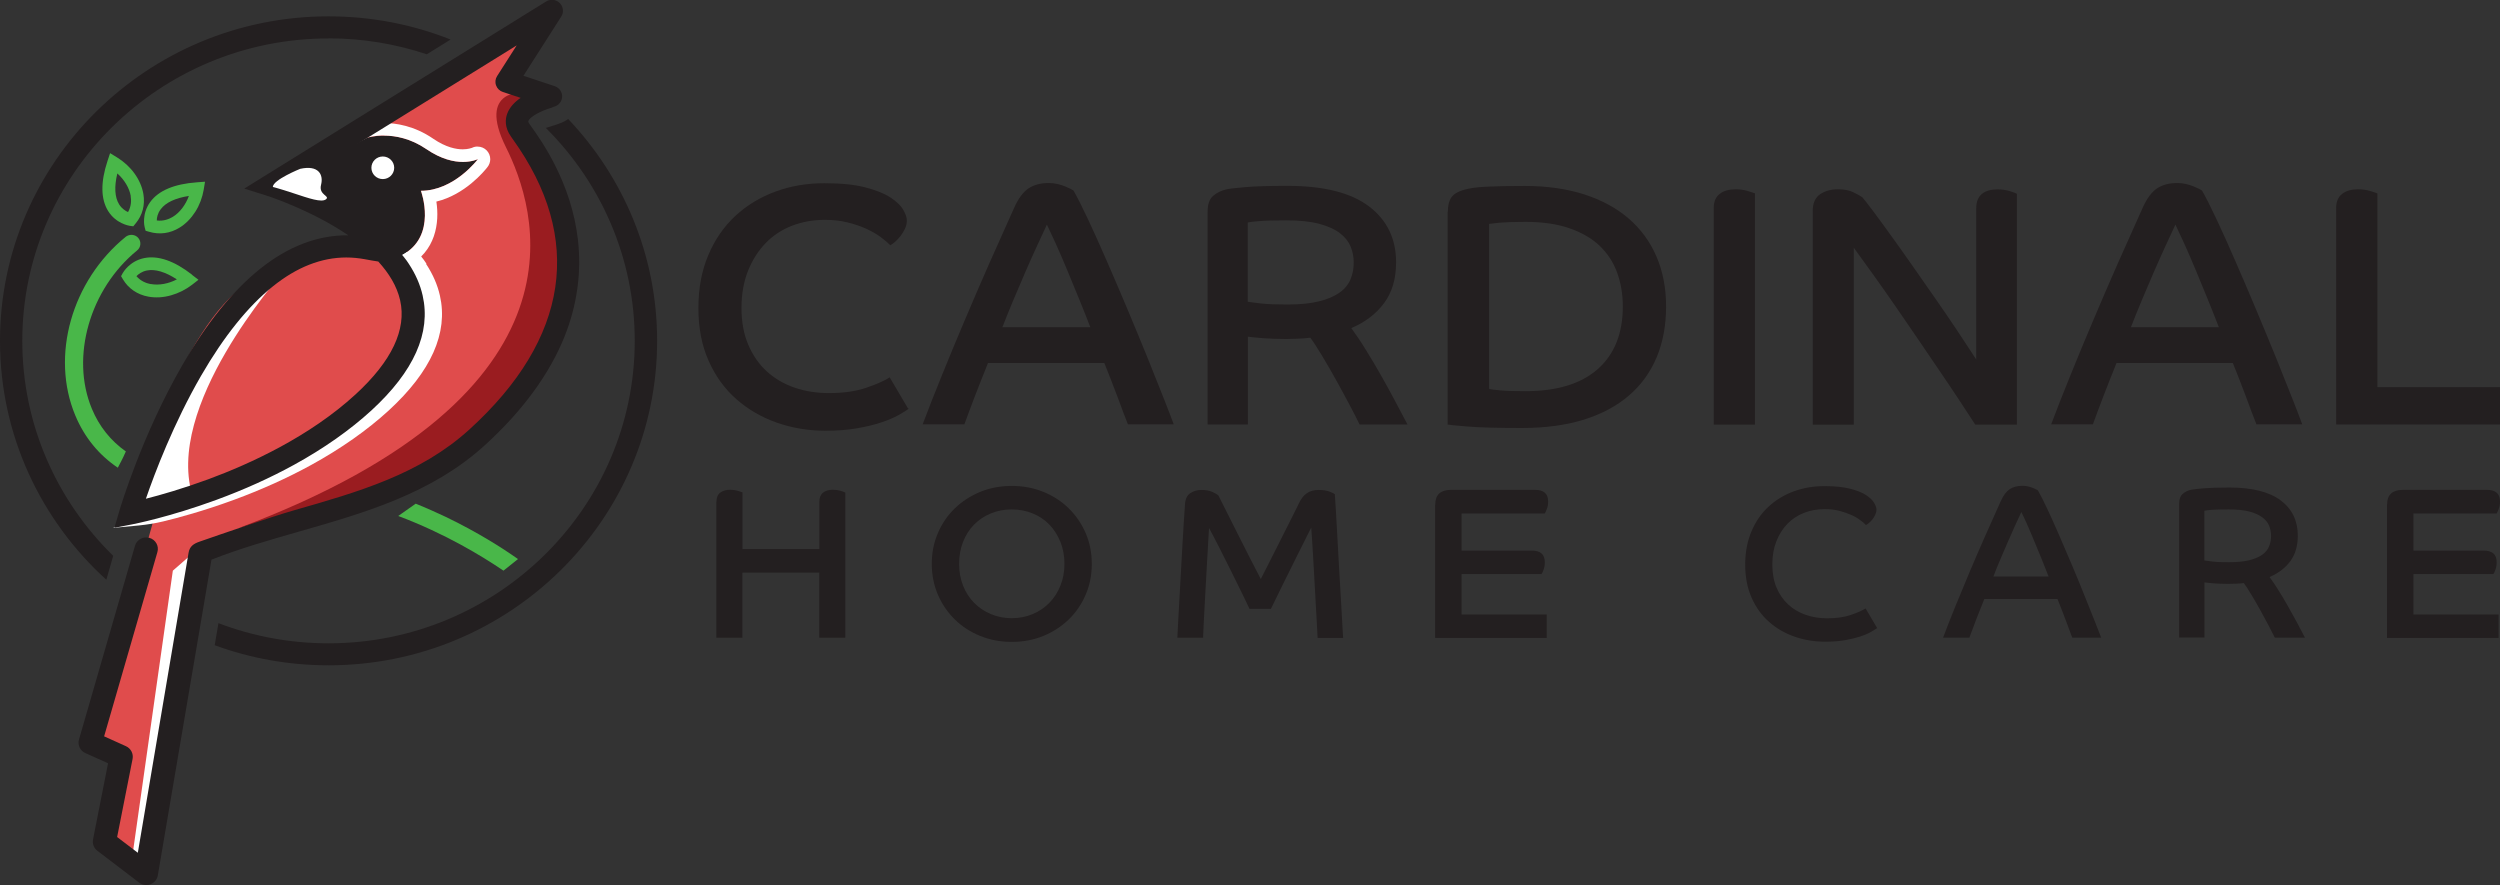 <svg xmlns="http://www.w3.org/2000/svg" id="Layer_2" viewBox="0 0 247.78 87.72"><rect x="0" y="0" width="247.78" height="87.72" fill="#333333" stroke="none"/><defs><style>.cls-1{fill:#fff;}.cls-2{fill:#9a1c20;}.cls-3{fill:#e04c4c;}.cls-4{fill:#231f20;}.cls-5{fill:#49b749;}</style></defs><g id="Layer_2-2"><path class="cls-3" d="m15.54,50.31c.05.21-6.58,22.91-6.58,22.91l3.04,2.14-1.81,8.28s4.26,3.31,4.27,3.04,5.81-31.95,5.81-31.95c0,0,21.81-7.23,23.58-8.38s12.53-10.3,12.32-19.01c-.21-8.7-5.1-15.26-5.03-15.54s2.1-2.62,2.1-2.62l-2.72-1.1,2.31-5.73-17.67,10.42-1.33,7.88,5.51,5.27s4.36,7.46-2.25,13.16c-6.61,5.71-19.26,10.35-19.26,10.35l-2.29.88Z"></path><polygon class="cls-1" points="19.89 54.15 17.13 56.56 12.99 85.75 14.98 86.21 19.89 54.15"></polygon><path class="cls-1" d="m42.27,26.14c-.14-.23-.37-.53-.62-.84.1-.05.05-.68.14-.74-.09,0-.05.58-.14.58-3.96,0-5.21-4.13-3.78-6.76-.42.08-.84.17-1.26.24-2.62.47-5.23.81-7.88.53-.84-.09-1.64-.34-2.33-.73l-.45.28,2.25.71c.07.02,4.35,1.4,8.06,3.92-.79,0-1.58.07-2.37.22.4.63.68,1.35.76,2.08.5-.08.99-.13,1.49-.13.61,0,1.22.06,1.83.17.47.09.92.17,1.34.23,1.05,1.15,1.85,2.43,2.17,3.85.65,2.89-.83,6.02-4.42,9.32-4.56,4.19-10.46,6.89-14.6,8.42-.98.36-1.91.67-2.77.95-.04.04-.07.07-.11.11-.41.43-.89.74-1.45.92-.54.28-1.12.41-1.74.38h-.03c-.45,0-.88-.07-1.29-.19-.51.48-1.05.93-1.63,1.35l-2.22,1.31,2.54-.24c.81-.08,1.62-.21,2.41-.4,1.46-.35,3.99-1.03,6.99-2.13,2.75-1.01,5.34-2.18,7.69-3.47,2.95-1.62,5.54-3.44,7.68-5.4,4.2-3.86,5.91-7.68,5.07-11.38-.24-1.07-.7-2.12-1.37-3.14Z"></path><path class="cls-5" d="m11.68,46.35c.25-.48.51-.95.72-1.45.02-.06.05-.1.08-.15-1.5-1.06-2.65-2.48-3.38-4.25-2.13-5.12-.2-11.86,4.49-15.68.38-.31.43-.86.12-1.23-.15-.18-.36-.29-.6-.31-.24-.02-.47.05-.65.19-5.36,4.36-7.46,11.8-5,17.7.91,2.18,2.34,3.92,4.21,5.18Z"></path><path class="cls-5" d="m51.34,55.41l-1.44,1.15c-2.15-1.46-5.8-3.68-10.43-5.42.38-.27,1.5-1.05,1.73-1.22,1.12.45,2.04.87,2.98,1.31,3.16,1.52,5.62,3.09,7.16,4.18Z"></path><path class="cls-4" d="m56.3,11.8c-.26.19-.55.34-.86.44-.11.05-.25.1-.4.14-.1.03-.77.24-.94.3,5.45,5.42,8.81,12.88,8.81,21.1,0,16.53-13.62,29.98-30.35,29.98-3.85,0-7.53-.71-10.91-2l-.37,2.19c3.52,1.29,7.32,1.99,11.29,1.99,17.95,0,32.56-14.43,32.56-32.16,0-8.49-3.35-16.23-8.82-21.99Zm-23.74-8c3.4,0,6.68.56,9.74,1.58l2.36-1.46c-3.74-1.49-7.83-2.3-12.1-2.3C14.6,1.62,0,16.05,0,33.79c0,9.35,4.06,17.79,10.54,23.67l.68-2.37c-5.56-5.44-9.01-12.98-9.01-21.3C2.21,17.26,15.82,3.81,32.56,3.81Z"></path><path class="cls-4" d="m36.43,13.65s2.82-.93,5.83,1.13c3.01,2.07,5.1.99,5.1.99,0,0-2.34,3.14-5.65,3.14,0,0,1.69,4.51-1.9,6.39l-.7.21s-1.97-2.38-4.27-3.83c-2.3-1.45-7.15-3.35-7.15-3.35l8.72-4.69Z"></path><path class="cls-1" d="m38.05,13.44c1.1,0,2.63.26,4.21,1.34,1.48,1.01,2.73,1.27,3.63,1.27s1.48-.28,1.48-.28c0,0-2.34,3.14-5.65,3.14,0,0,1.69,4.51-1.9,6.39l-.7.21s-1.97-2.38-4.27-3.83c-2.3-1.45-7.15-3.35-7.15-3.35l8.72-4.69s.63-.21,1.62-.21m9.31,2.34h0m-9.32-3.59h0c-1.16,0-1.93.24-2.01.27-.07.02-.14.05-.2.09l-8.72,4.69c-.43.23-.68.69-.66,1.18s.34.91.79,1.09c.05.02,4.77,1.87,6.94,3.24,2.11,1.32,3.95,3.54,3.97,3.57.24.29.6.45.96.45.12,0,.24-.02.36-.05l.7-.21c.08-.02.15-.05.22-.09,2.83-1.48,3.19-4.34,2.87-6.43,2.82-.68,4.73-2.99,5.05-3.4.18-.22.29-.5.29-.8,0-.69-.55-1.24-1.24-1.25,0,0-.01,0-.02,0-.05,0-.1,0-.15,0-.15.02-.29.06-.42.13-.02,0-.35.14-.9.14-.63,0-1.65-.18-2.92-1.05-1.88-1.29-3.71-1.56-4.92-1.56h0Z"></path><ellipse class="cls-1" cx="37.94" cy="16.63" rx="1.13" ry="1.12"></ellipse><path class="cls-5" d="m10.66,15.94c-.7,2.11-.68,3.79.06,4.98.78,1.25,2.08,1.45,2.13,1.46l.36.05.23-.28c.69-.83.95-1.84.77-2.93h0c-.12-.7-.43-1.41-.89-2.04-.45-.62-1.05-1.17-1.72-1.58l-.69-.42-.25.76Zm2.29,3.49c.07.42.07,1.01-.26,1.59-.26-.12-.62-.34-.88-.76-.44-.7-.5-1.75-.18-3.07.7.63,1.19,1.44,1.33,2.24Z"></path><path class="cls-5" d="m19.52,18.07c-2.25.16-3.81.82-4.63,1.95-.87,1.19-.57,2.45-.55,2.5l.09.35.34.1c1.04.31,2.09.17,3.03-.41h0c.61-.37,1.15-.93,1.57-1.59.41-.65.69-1.4.82-2.17l.13-.79-.81.06Zm-2.39,3.42c-.37.22-.92.45-1.59.36,0-.28.08-.7.38-1.1.49-.67,1.45-1.12,2.8-1.33-.32.88-.89,1.64-1.59,2.07Z"></path><path class="cls-5" d="m19.04,27.23c-1.77-1.38-3.37-1.93-4.75-1.65-1.46.3-2.09,1.43-2.12,1.48l-.17.31.18.31c.55.92,1.43,1.52,2.52,1.72h0c.71.13,1.48.09,2.25-.13.75-.21,1.47-.57,2.09-1.05l.63-.49-.64-.49Zm-4.1.93c-.42-.08-.98-.28-1.42-.79.2-.2.54-.46,1.03-.56.82-.17,1.84.14,2.98.88-.84.44-1.78.61-2.59.46Z"></path><path class="cls-4" d="m90.07,40.51c-.25.18-.6.4-1.05.65-.45.25-1.01.49-1.69.71-.68.23-1.47.42-2.39.58-.92.16-1.96.24-3.13.24-1.7,0-3.3-.27-4.82-.8-1.51-.53-2.85-1.31-4.01-2.33-1.16-1.02-2.08-2.29-2.75-3.81-.68-1.52-1.01-3.26-1.01-5.23s.33-3.69.98-5.23c.65-1.54,1.55-2.84,2.68-3.89,1.14-1.05,2.46-1.86,3.97-2.41,1.51-.56,3.13-.83,4.85-.83s3,.14,4.06.41c1.05.27,1.89.61,2.49,1,.61.4,1.03.8,1.27,1.22.24.42.36.76.36,1.04,0,.29-.06.58-.19.85-.13.27-.28.52-.45.73-.17.22-.35.4-.53.56-.18.16-.34.27-.48.34-.23-.25-.55-.52-.95-.82-.4-.29-.88-.57-1.43-.82-.55-.25-1.17-.46-1.86-.63-.69-.17-1.43-.25-2.24-.25-1.17,0-2.26.2-3.27.59-1.01.4-1.88.97-2.61,1.73-.73.76-1.31,1.68-1.74,2.75-.42,1.08-.64,2.29-.64,3.65s.22,2.6.67,3.65c.45,1.05,1.06,1.94,1.84,2.65.78.71,1.7,1.25,2.75,1.61,1.05.36,2.19.54,3.41.54,1.45,0,2.69-.18,3.73-.54,1.04-.36,1.81-.7,2.29-1.02l1.82,3.09h.03Z"></path><path class="cls-4" d="m91.44,42.07c.57-1.52,1.22-3.16,1.93-4.91.71-1.76,1.46-3.56,2.24-5.4.78-1.85,1.59-3.72,2.43-5.63.84-1.9,1.67-3.76,2.49-5.57.41-.91.88-1.53,1.41-1.89.53-.35,1.19-.53,2-.53.3,0,.59.03.88.1.29.07.54.15.76.24.22.09.4.18.55.25.15.08.23.13.26.15.37.63.84,1.58,1.43,2.82.58,1.25,1.22,2.65,1.89,4.2.68,1.55,1.37,3.17,2.08,4.86.71,1.69,1.37,3.29,1.98,4.79.61,1.51,1.14,2.84,1.6,4.01.46,1.17.78,2,.96,2.5h-4.54c-.11-.27-.26-.66-.45-1.16-.18-.5-.38-1.04-.6-1.61-.22-.58-.44-1.16-.67-1.75-.23-.59-.44-1.11-.62-1.56h-11.53c-.5,1.25-.96,2.4-1.36,3.45-.4,1.05-.73,1.93-.98,2.63h-4.13Zm16.62-9.65c-.32-.84-.69-1.76-1.1-2.77-.41-1.01-.82-1.99-1.22-2.96-.4-.96-.78-1.84-1.14-2.63-.36-.79-.64-1.39-.84-1.8-.3.63-.63,1.35-1,2.16-.37.8-.75,1.65-1.14,2.55-.39.9-.78,1.81-1.17,2.74-.39.93-.76,1.84-1.1,2.72h8.7Z"></path><path class="cls-4" d="m119.69,20.97c0-.72.18-1.25.55-1.56.37-.32.81-.53,1.34-.65.34-.07.99-.14,1.93-.22.94-.08,2.3-.12,4.09-.12,3.6,0,6.3.68,8.09,2.04,1.79,1.36,2.68,3.21,2.68,5.54,0,1.63-.4,2.98-1.19,4.04-.79,1.07-1.87,1.89-3.25,2.48.48.66.97,1.38,1.46,2.18.49.79.98,1.61,1.46,2.46.48.85.95,1.69,1.39,2.53.45.84.87,1.63,1.26,2.38h-4.75c-.18-.39-.48-.97-.89-1.75s-.86-1.61-1.34-2.48c-.48-.87-.96-1.71-1.45-2.52-.48-.8-.88-1.42-1.2-1.85-.39.05-.8.08-1.22.1-.42.02-.82.03-1.19.03-.8,0-1.56-.03-2.27-.08-.71-.06-1.22-.11-1.51-.15v8.7h-3.99v-21.11Zm3.99,8.94c.3.05.75.1,1.34.17.6.07,1.46.1,2.58.1,1.24,0,2.28-.1,3.11-.31.84-.2,1.51-.49,2.03-.85.52-.36.88-.8,1.1-1.31.22-.51.33-1.07.33-1.68,0-.57-.1-1.1-.31-1.6-.21-.5-.56-.94-1.07-1.33-.5-.38-1.19-.69-2.05-.92-.86-.23-1.94-.34-3.25-.34-1.15,0-2.02.02-2.63.07-.61.05-1,.09-1.19.14v7.85Z"></path><path class="cls-4" d="m143.5,20.97c0-.59.11-1.05.34-1.39.23-.34.64-.59,1.22-.76.58-.17,1.36-.28,2.34-.32.97-.05,2.22-.07,3.73-.07,2.18,0,4.13.28,5.87.83,1.73.56,3.2,1.35,4.4,2.38,1.2,1.03,2.13,2.29,2.77,3.77.64,1.48.96,3.14.96,4.98s-.31,3.53-.93,5.01c-.62,1.48-1.53,2.75-2.74,3.79-1.2,1.04-2.7,1.84-4.47,2.4-1.78.55-3.82.83-6.14.83-2.45,0-4.27-.05-5.44-.15-1.17-.1-1.81-.16-1.93-.19v-21.11Zm4.09,17.57c.14.05.5.1,1.1.15.6.06,1.43.08,2.51.08,3.12,0,5.5-.73,7.16-2.19,1.65-1.46,2.48-3.53,2.48-6.2,0-1.22-.19-2.35-.57-3.38-.38-1.03-.96-1.91-1.74-2.65-.78-.74-1.78-1.31-2.99-1.73-1.22-.42-2.66-.63-4.34-.63-1.1,0-1.96.03-2.56.08-.61.06-.96.1-1.05.12v16.35Z"></path><path class="cls-4" d="m169.85,20.63c0-.63.19-1.1.59-1.41.39-.31.92-.46,1.58-.46.44,0,.84.06,1.2.17.37.11.61.19.72.24v22.91h-4.09v-21.45Z"></path><path class="cls-4" d="m179.66,20.93c0-.79.25-1.35.74-1.68.49-.33,1.07-.49,1.74-.49s1.17.1,1.58.31.7.36.86.48c.23.27.6.75,1.12,1.44.52.69,1.11,1.51,1.79,2.45.68.94,1.4,1.96,2.17,3.06.77,1.1,1.53,2.19,2.29,3.28.76,1.09,1.47,2.14,2.15,3.16.68,1.02,1.27,1.92,1.77,2.69v-14.99c0-.63.18-1.1.55-1.41.37-.31.88-.46,1.55-.46.46,0,.87.06,1.22.17.36.11.59.2.71.27v22.87h-4.13c-.41-.63-.91-1.39-1.48-2.26-.57-.87-1.21-1.82-1.91-2.85-.7-1.03-1.43-2.1-2.18-3.21-.76-1.11-1.51-2.21-2.27-3.31-.76-1.1-1.5-2.15-2.22-3.16-.72-1.01-1.38-1.92-1.98-2.74v17.54h-4.06v-21.14Z"></path><path class="cls-4" d="m203.29,42.07c.57-1.52,1.22-3.16,1.93-4.91.71-1.76,1.46-3.56,2.24-5.4.78-1.85,1.59-3.72,2.43-5.63.84-1.9,1.67-3.76,2.49-5.57.41-.91.88-1.53,1.41-1.89.53-.35,1.19-.53,2-.53.3,0,.59.03.88.1.29.07.54.15.76.24.22.09.4.18.55.25.15.08.24.13.26.15.37.63.84,1.58,1.43,2.82.59,1.25,1.22,2.65,1.89,4.2.68,1.55,1.37,3.17,2.08,4.86.71,1.69,1.37,3.29,1.98,4.79.61,1.51,1.14,2.84,1.6,4.01.46,1.17.78,2,.96,2.5h-4.54c-.11-.27-.26-.66-.45-1.16-.18-.5-.38-1.04-.6-1.61-.22-.58-.44-1.16-.67-1.75-.23-.59-.44-1.11-.62-1.56h-11.53c-.5,1.25-.96,2.4-1.36,3.45-.4,1.05-.73,1.93-.98,2.63h-4.13Zm16.62-9.65c-.32-.84-.69-1.76-1.1-2.77-.41-1.01-.82-1.99-1.22-2.96-.4-.96-.78-1.84-1.14-2.63-.36-.79-.64-1.39-.84-1.8-.3.63-.63,1.35-1,2.16-.37.8-.75,1.65-1.14,2.55-.39.9-.78,1.81-1.17,2.74-.39.93-.76,1.84-1.1,2.72h8.7Z"></path><path class="cls-4" d="m231.54,20.63c0-.63.19-1.1.59-1.41.39-.31.92-.46,1.58-.46.44,0,.84.06,1.2.17.37.11.61.19.72.24v19.2h12.15v3.7h-16.24v-21.45Z"></path><path class="cls-4" d="m71.01,49.72c0-.4.12-.7.37-.89s.58-.29,1-.29c.27,0,.53.04.76.11.23.07.38.12.45.15v5.62h7.62v-4.7c0-.4.12-.7.36-.89.24-.19.57-.29.98-.29.29,0,.55.04.78.11.23.07.38.13.45.17v14.39h-2.58v-6.46h-7.62v6.46h-2.58v-13.49Z"></path><path class="cls-4" d="m100.28,48.16c1.13,0,2.17.2,3.13.59.96.39,1.8.93,2.51,1.63.71.69,1.27,1.51,1.68,2.45s.61,1.96.61,3.06-.2,2.12-.61,3.06-.96,1.76-1.68,2.45c-.71.69-1.55,1.23-2.51,1.63-.96.39-2,.59-3.13.59s-2.17-.2-3.13-.59c-.96-.39-1.8-.93-2.51-1.63-.71-.69-1.27-1.51-1.68-2.45-.4-.94-.61-1.96-.61-3.06s.2-2.12.61-3.06c.4-.94.96-1.76,1.68-2.45.71-.69,1.55-1.23,2.51-1.63.96-.39,2-.59,3.13-.59Zm0,13.11c.75,0,1.44-.14,2.08-.41.64-.27,1.18-.64,1.65-1.12s.83-1.04,1.09-1.7c.27-.66.4-1.38.4-2.16s-.13-1.51-.4-2.17-.63-1.23-1.09-1.71-1.01-.85-1.65-1.11c-.64-.26-1.33-.4-2.08-.4s-1.44.13-2.08.4c-.64.26-1.19.63-1.66,1.11-.47.48-.83,1.05-1.09,1.71s-.39,1.39-.39,2.17.13,1.5.39,2.16c.26.66.62,1.22,1.09,1.7.47.48,1.02.85,1.66,1.12.63.27,1.33.41,2.08.41Z"></path><path class="cls-4" d="m116.69,63.21c.01-.37.04-.91.08-1.6.04-.7.08-1.48.13-2.34.05-.86.1-1.76.15-2.69.05-.93.1-1.83.15-2.69.05-.86.1-1.64.14-2.33.04-.69.08-1.22.11-1.59.03-.51.2-.88.52-1.09.32-.21.68-.32,1.08-.32.45,0,.82.06,1.1.19.29.13.49.25.61.36.17.34.44.87.79,1.57.35.71.74,1.47,1.15,2.29.41.82.82,1.63,1.23,2.43.41.8.75,1.46,1.03,1.99.25-.48.55-1.09.92-1.81.37-.72.74-1.45,1.1-2.18.37-.73.71-1.43,1.04-2.07s.57-1.15.75-1.51c.2-.41.45-.73.76-.94.3-.21.69-.32,1.17-.32.42,0,.77.05,1.06.16.29.11.47.2.54.27.03.4.06.98.11,1.73.04.76.09,1.59.14,2.51.05.92.1,1.88.16,2.89.06,1.01.12,1.97.17,2.89.06.92.1,1.75.14,2.5.04.75.07,1.32.1,1.72h-2.53c-.01-.23-.04-.62-.06-1.19-.03-.56-.06-1.22-.11-1.96-.04-.74-.09-1.52-.13-2.34-.04-.82-.09-1.6-.13-2.33-.04-.73-.08-1.38-.12-1.95s-.06-.95-.08-1.17c-.13.26-.3.6-.52,1.03-.22.43-.45.89-.7,1.4-.25.51-.52,1.04-.79,1.59-.27.56-.54,1.09-.79,1.59-.25.51-.48.98-.69,1.41-.21.44-.38.78-.51,1.04h-2.12c-.17-.38-.43-.92-.76-1.59-.33-.68-.69-1.4-1.07-2.17s-.77-1.53-1.15-2.29c-.38-.76-.73-1.41-1.03-1.97-.01.34-.04.8-.08,1.37-.04.57-.07,1.2-.11,1.9s-.08,1.42-.12,2.17c-.04.75-.08,1.47-.12,2.17-.04.7-.07,1.33-.1,1.9-.03.57-.05,1.03-.06,1.37h-2.55Z"></path><path class="cls-4" d="m142.25,50c0-.97.53-1.45,1.58-1.45h8.31c.87,0,1.3.38,1.3,1.16,0,.27-.04.52-.13.74-.09.22-.15.37-.2.44h-8.25v3.68h6.97c.85,0,1.28.38,1.28,1.15,0,.27-.04.52-.12.74-.08.22-.15.37-.21.44h-7.92v4h8.44v2.33h-11.06v-13.22Z"></path><path class="cls-4" d="m186.08,62.23c-.16.11-.38.25-.66.41-.28.16-.64.31-1.06.45-.43.14-.93.26-1.5.36-.58.1-1.23.15-1.97.15-1.07,0-2.08-.17-3.03-.5-.95-.33-1.79-.82-2.52-1.46-.73-.64-1.31-1.44-1.73-2.39-.43-.96-.64-2.05-.64-3.29s.21-2.32.62-3.29c.41-.97.97-1.79,1.69-2.45.71-.66,1.55-1.17,2.5-1.52.95-.35,1.97-.52,3.05-.52s1.89.09,2.55.26,1.19.38,1.57.63c.38.25.65.51.8.77.15.26.23.48.23.65,0,.19-.04.36-.12.53-.08.17-.17.32-.28.46-.11.14-.22.25-.34.35-.12.1-.22.17-.3.21-.14-.16-.34-.33-.6-.51-.25-.19-.55-.36-.9-.51s-.74-.29-1.17-.4c-.43-.11-.9-.16-1.41-.16-.74,0-1.42.12-2.06.37-.64.25-1.18.61-1.65,1.09-.46.48-.83,1.06-1.09,1.73-.27.68-.4,1.44-.4,2.3s.14,1.64.42,2.3c.28.66.67,1.22,1.16,1.67.49.45,1.07.79,1.73,1.02.66.23,1.38.34,2.14.34.91,0,1.69-.11,2.35-.34.66-.23,1.14-.44,1.44-.64l1.15,1.95h.02Z"></path><path class="cls-4" d="m192.58,63.21c.36-.96.76-1.99,1.21-3.09s.92-2.24,1.41-3.4c.49-1.16,1-2.34,1.53-3.54s1.05-2.37,1.57-3.51c.26-.57.56-.97.89-1.19.33-.22.75-.33,1.26-.33.19,0,.37.02.55.06.18.04.34.09.48.15.14.06.25.11.35.16.09.05.15.08.16.1.23.4.53.99.9,1.77s.76,1.66,1.19,2.64c.43.98.86,2,1.31,3.06.45,1.06.86,2.07,1.24,3.02.38.95.72,1.79,1.01,2.52.29.73.49,1.26.61,1.57h-2.86c-.07-.17-.17-.41-.28-.73-.12-.31-.24-.65-.38-1.02s-.28-.73-.42-1.1c-.14-.37-.27-.7-.39-.98h-7.25c-.32.78-.6,1.51-.86,2.17-.25.66-.46,1.22-.62,1.66h-2.6Zm10.46-6.07c-.2-.53-.43-1.11-.69-1.74-.26-.63-.52-1.25-.77-1.86-.25-.61-.49-1.16-.71-1.66-.22-.5-.4-.88-.53-1.13-.19.4-.4.85-.63,1.36-.23.51-.47,1.04-.71,1.6-.25.56-.49,1.14-.74,1.72-.25.58-.48,1.15-.69,1.71h5.48Z"></path><path class="cls-4" d="m215.98,49.93c0-.46.12-.78.35-.98.23-.2.51-.34.84-.41.22-.04.62-.09,1.21-.14.59-.05,1.45-.08,2.58-.08,2.27,0,3.96.43,5.09,1.28s1.69,2.02,1.69,3.49c0,1.03-.25,1.87-.75,2.54-.5.67-1.18,1.19-2.05,1.56.3.41.61.87.92,1.37.31.5.62,1.02.92,1.55s.6,1.07.88,1.59c.28.53.54,1.03.79,1.5h-2.99c-.12-.24-.3-.61-.56-1.1-.26-.49-.54-1.01-.84-1.56-.3-.55-.61-1.08-.91-1.58-.3-.51-.56-.89-.76-1.17-.25.03-.5.05-.77.06-.27.01-.52.02-.75.02-.51,0-.98-.02-1.43-.05-.45-.04-.77-.07-.95-.1v5.47h-2.51v-13.28Zm2.51,5.62c.19.03.47.06.84.11s.92.06,1.62.06c.78,0,1.43-.06,1.96-.19.53-.13.95-.31,1.28-.53.32-.23.56-.5.69-.82.14-.32.21-.67.21-1.06,0-.36-.07-.69-.19-1.01-.13-.31-.35-.59-.67-.83-.32-.24-.75-.44-1.29-.58-.54-.14-1.22-.21-2.05-.21-.72,0-1.27.01-1.66.04-.38.03-.63.06-.75.09v4.94Z"></path><path class="cls-4" d="m236.59,50c0-.97.53-1.45,1.58-1.45h8.31c.87,0,1.3.38,1.3,1.16,0,.27-.04.52-.13.74-.09.22-.15.37-.2.44h-8.25v3.68h6.97c.85,0,1.28.38,1.28,1.15,0,.27-.04.52-.12.74-.08.22-.15.37-.21.44h-7.92v4h8.44v2.33h-11.06v-13.22Z"></path><path class="cls-2" d="m52,9.16s-4.77-.44-1.86,5.42c2.92,5.85,9.43,24.29-26.45,37.74l18.23-4.9s9.47-8.39,11.85-11.53c2.38-3.14,3.94-10.05,2.41-14.02-1.53-3.97-4.13-8.44-4.13-8.44,0,0-.23-2.08-.05-4.27Z"></path><path class="cls-3" d="m38.5,25.27c.35.56,5.09,5.54,1.32,10.78s-18.82,14.44-27.61,15.04l1.87-4.47s4.62-16.42,11.86-19.28c7.24-2.86,11.16-4.35,12.56-2.07Z"></path><path class="cls-1" d="m27.56,27.49c.45-.27-11.52,12.82-8.39,21.93l-6.96,1.67s5.62-17.83,15.35-23.6Z"></path><path class="cls-4" d="m35.25,39.08c-4.56,4.19-10.46,6.89-14.6,8.42-2.53.93-4.73,1.56-6.19,1.93.88-2.56,2.75-7.48,5.47-12.19,2.26-3.91,4.66-6.89,7.13-8.87,2.37-1.9,4.8-2.85,7.26-2.85.61,0,1.22.06,1.83.17.47.09.92.17,1.34.23,1.05,1.15,1.85,2.43,2.17,3.85.65,2.89-.83,6.02-4.42,9.32Zm3.29-15.21c-1.29-1.26-2.93-2.46-4.88-3.57-1.66-.95-3.27-1.67-4.48-2.16l7.14-4.42,1.91-1.18,12.98-8.04-1.94,3.04c-.18.28-.22.62-.1.93.11.31.36.55.68.65l1.75.58c-.58.4-1.09.92-1.33,1.57-.19.52-.28,1.34.37,2.26.05.07.11.16.18.26,7.07,9.83,5.59,19.78-4.29,28.77-4.89,4.45-11,6.19-17.47,8.04-2.29.66-7.17,2.35-9.27,3.08-.61.21-.99.47-1.1,1.1l-5.03,29.74-2.05-1.56,1.53-7.74c.1-.52-.17-1.04-.65-1.26l-2.17-.98,5.28-18.26c.18-.61-.18-1.24-.79-1.41-.61-.18-1.26.18-1.43.78l-5.55,19.2c-.16.54.11,1.12.63,1.35l2.25,1.01-1.49,7.55c-.08.42.08.86.43,1.12l4.14,3.16c.2.16.45.24.71.24.14,0,.28-.02.42-.08.38-.15.65-.48.72-.87l5.32-31.3c2.79-1.1,5.73-1.94,8.73-2.8,6.43-1.84,13.08-3.74,18.35-8.53,3.76-3.42,6.42-7.06,7.92-10.8,1.24-3.12,1.69-6.35,1.32-9.58-.65-5.69-3.66-9.87-4.64-11.24-.06-.09-.12-.17-.17-.24-.14-.2-.11-.27-.1-.29.15-.43,1.31-1.03,2.25-1.3.09-.02.16-.06.24-.1.36-.08.67-.33.8-.7.19-.56-.11-1.16-.68-1.35l-3.1-1.03,3.74-5.86s.03-.06.05-.09c.01-.02.02-.04.03-.06.02-.04.03-.09.05-.13,0-.02.01-.05.02-.07,0-.04.01-.08.02-.12,0-.03,0-.07,0-.1,0-.02,0-.05,0-.08,0-.05,0-.1-.02-.15,0,0,0-.01,0-.02-.03-.12-.07-.23-.14-.34-.32-.51-1-.66-1.51-.34l-27.91,17.3-2,1.24,2.25.71c.07.02,4.35,1.4,8.06,3.92-3-.03-5.94,1.08-8.76,3.34-2.68,2.15-5.26,5.34-7.66,9.48-4.03,6.97-6.17,14.16-6.26,14.46l-.5,1.71,1.76-.34c.15-.03,3.66-.71,8.35-2.43,2.75-1.01,5.34-2.18,7.69-3.47,2.95-1.62,5.54-3.44,7.68-5.4,4.2-3.86,5.91-7.68,5.07-11.38-.24-1.07-.7-2.12-1.37-3.14-.46-.76-1.9-2.28-1.9-2.28Z"></path><path class="cls-1" d="m29.76,16.73s-2.71,1.09-2.72,1.8c0,0,.56.13,2.07.63s2.77.94,3.2.59-.75-.41-.49-1.43-.25-1.98-2.05-1.59Z"></path></g></svg>
